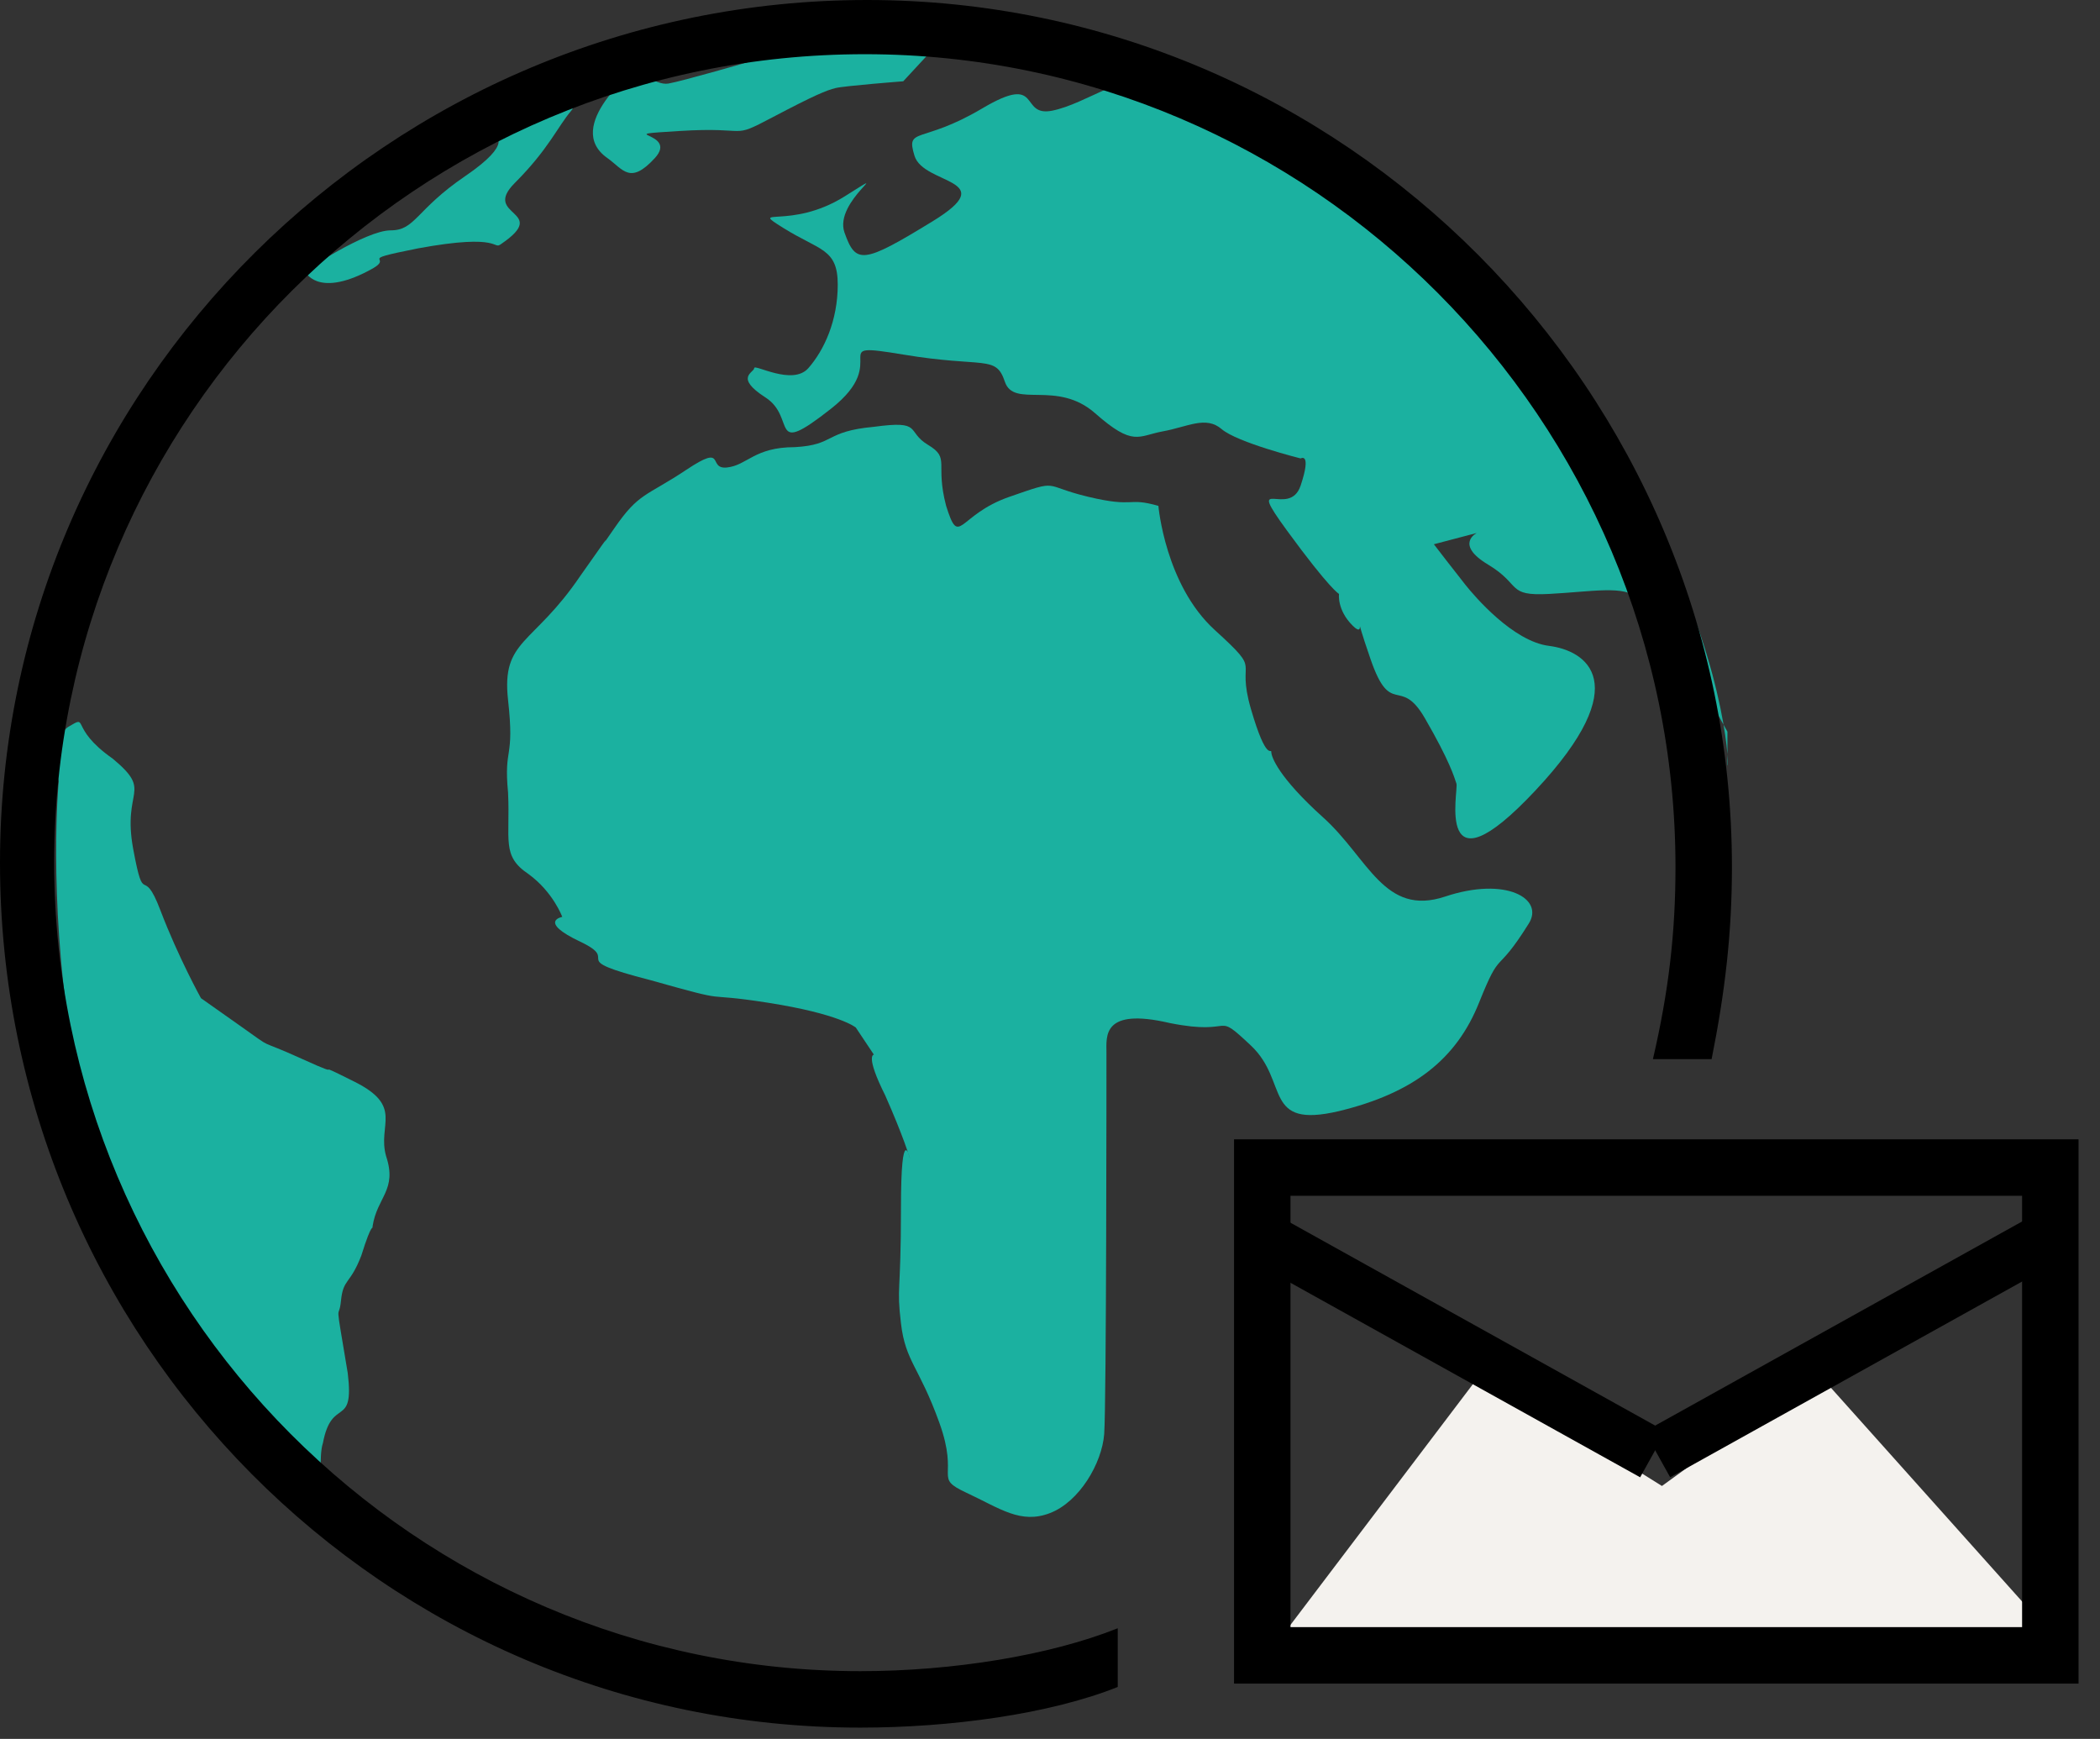 <?xml version="1.0" encoding="UTF-8"?>
<svg width="93px" height="77px" viewBox="0 0 93 77" version="1.1" xmlns="http://www.w3.org/2000/svg" xmlns:xlink="http://www.w3.org/1999/xlink">
    <rect x="0" y="0" width="93" height="77" fill="#333333" stroke="none"/>
    <!-- Generator: Sketch 41.2 (35397) - http://www.bohemiancoding.com/sketch -->
    <title>ico-email-web</title>
    <desc>Created with Sketch.</desc>
    <defs></defs>
    <g id="Page-1" stroke="none" stroke-width="1" fill="none" fill-rule="evenodd">
        <g id="ico-email-web" transform="translate(0, -7)">
            <g id="Group">
                <g id="Layer_2" transform="translate(3, 0)"></g>
                <g id="Layer_10" transform="translate(0, 7)">
                    <polygon id="Shape" fill="#F4F2EE" points="55.9 73.6 65.6 60.8 73.6 65.8 80.5 60.8 90.7 72.2"></polygon>
                    <path d="M2.6,34.6 C2.6,34.6 0.7,54.5 12.5,65.9 C13.2,66.5 14.3,66 14.2,65.1 C14.2,64.7 14.2,64.2 14.3,63.9 C14.7,61.8 15.7,63.3 15.4,60.8 C14.8,57.2 15,58.6 15.1,57.6 C15.2,56.6 15.5,56.9 16,55.6 C16.5,54 16.5,54.5 16.5,54.3 C16.7,53 17.6,52.7 17.1,51.2 C16.7,49.8 17.9,49 15.7,47.9 C13.5,46.8 15.6,47.9 13.4,46.9 C11.2,45.9 12.3,46.6 10.6,45.4 L8.9,44.2 L8.9,44.2 C8.9,44.2 7.9,42.4 7.1,40.3 C6.3,38.2 6.4,40.3 5.9,37.6 C5.4,34.9 6.8,35.1 5,33.6 C3,32.2 4,31.6 3,32.2 C2.1,32.9 2.6,34.6 2.6,34.6 Z" id="Shape" fill="#1BB1A0"></path>
                    <path d="M13.5,12 C13.5,12 14,13.2 16.3,12 C17.7,11.3 15.5,11.6 18.5,11 C22.3,10.3 21.8,11.1 22.2,10.8 C24.4,9.3 21.3,9.6 22.8,8.1 C24.3,6.6 24.7,5.6 25.3,4.9 C25.9,4.2 21.9,6 21.9,6 C21.9,6 22.8,6.3 20.6,7.8 C18.4,9.3 18.4,10.2 17.3,10.2 C16.2,10.2 13.5,12 13.5,12 Z" id="Shape" fill="#1BB1A0"></path>
                    <path d="M51.3,22.4 C49.9,22 50.3,22.5 48.2,22 C46.1,21.5 47,21.2 44.7,22 C42.4,22.8 42.5,24.3 41.9,22.4 C41.4,20.5 42.1,20.3 41.1,19.7 C40.1,19.1 40.9,18.6 38.7,18.9 C36.5,19.1 37,19.7 35.2,19.8 C33.4,19.8 33.1,20.6 32.2,20.7 C31.3,20.8 32.2,19.6 30.4,20.8 C28.6,22 28.3,21.8 27.2,23.4 C26.1,25 27.8,22.5 25.7,25.5 C23.6,28.6 22.2,28.3 22.5,31 C22.8,33.7 22.3,33 22.5,35.1 C22.6,37.2 22.2,37.9 23.4,38.7 C24.5,39.5 24.9,40.6 24.9,40.6 C24.9,40.6 23.8,40.8 25.7,41.7 C27.6,42.6 24.9,42.4 28.8,43.4 C32.7,44.5 30.8,43.9 34,44.4 C37.2,44.9 37.9,45.5 37.9,45.5 L38.7,46.7 C38.7,46.7 38.3,46.7 39.2,48.5 C40,50.3 40.3,51.3 40.3,51.3 C40.3,51.3 39.9,49.6 39.9,53.5 C39.9,57.4 39.7,56.9 39.9,58.6 C40.1,60.3 40.7,60.5 41.6,63 C42.5,65.5 41.3,65.4 42.8,66.1 C44.3,66.8 45.2,67.5 46.5,67 C47.8,66.5 48.8,64.8 48.9,63.5 C49,62.1 49,47.4 49,46.6 C49,45.9 48.8,44.6 51.8,45.3 C54.8,45.9 53.7,44.7 55.4,46.3 C57.1,47.9 55.9,50 59.3,49.2 C62.6,48.4 64.5,46.9 65.5,44.4 C66.5,41.9 66.2,43.3 67.7,40.9 C68.4,39.8 66.7,38.8 64,39.7 C61.3,40.6 60.6,38 58.6,36.2 C56.6,34.4 56.3,33.5 56.3,33.3 C56.3,33.1 56.1,33.8 55.4,31.4 C54.7,29 56,29.9 53.8,27.9 C51.6,25.9 51.3,22.4 51.3,22.4 Z" id="Shape" fill="#1BB1A0"></path>
                    <path d="M26.9,7 C27.6,7.5 27.9,8.2 29,7 C30.1,5.8 26.9,6 30.1,5.8 C33.3,5.6 32.3,6.2 34.2,5.2 C36.1,4.2 36.6,4 37,3.9 C37.4,3.8 40,3.6 40,3.6 L42.5,0.9 L38.7,1.4 L33.3,2.7 C33.3,2.7 30.2,3.6 29.6,3.7 C29,3.8 28.2,3 28.2,3 C28.2,3 24.9,5.6 26.9,7 Z" id="Shape" fill="#1BB1A0"></path>
                    <path d="M51,3.6 C50,3.1 48.1,4.6 46.6,4.9 C45.1,5.2 46.2,3.2 43.5,4.8 C40.8,6.4 40.1,5.6 40.5,6.9 C40.9,8.2 44.4,7.9 41.3,9.8 C38.2,11.7 37.9,11.7 37.4,10.3 C36.9,8.9 39.8,7.2 37.4,8.7 C35,10.2 33.1,9.1 34.7,10.1 C36.3,11.1 37.1,11 37.1,12.6 C37.1,14.2 36.5,15.5 35.8,16.3 C35.1,17.1 33.4,16.1 33.4,16.3 C33.4,16.5 32.5,16.7 33.9,17.6 C35.3,18.5 34,20.3 36.8,18.1 C39.6,15.9 36.4,15.1 40,15.7 C43.6,16.3 44.1,15.7 44.5,16.9 C44.9,18.1 46.8,16.8 48.5,18.3 C50.2,19.8 50.4,19.3 51.5,19.1 C52.6,18.9 53.4,18.4 54.1,19 C54.8,19.6 57.6,20.3 57.6,20.3 C57.6,20.3 58.1,20 57.6,21.5 C57.1,23 55.1,20.9 57,23.5 C58.9,26.1 59.3,26.3 59.3,26.3 C59.3,26.3 59.2,27 59.9,27.7 C60.6,28.4 59.8,26.6 60.7,29.2 C61.6,31.8 62,29.9 63.1,31.8 C64.2,33.7 64.4,34.4 64.5,34.7 C64.6,35 63.5,39.8 68,35 C72.5,30.2 70.2,28.8 68.6,28.6 C67,28.4 65.3,26.4 64.9,25.9 C64.5,25.4 63.5,24.1 63.5,24.1 L65.4,23.6 C65.4,23.6 64.4,24.1 65.9,25 C67.4,25.9 66.7,26.4 68.6,26.3 C70.5,26.2 72,25.9 72.5,26.5 C73,27.1 74.5,28.8 74.5,28.8 L76.5,32.4 L76.5,33.9 C76.7,33.8 75.4,14.4 51,3.6 Z" id="Shape" fill="#1BB1A0"></path>
                    <path d="M49.5,72.1 C46.5,73.3 42.2,74 38.1,74 C18.4,74 2.4,57.9 2.4,38.2 C2.4,18.4 18.5,2.4 38.3,2.4 C58.1,2.4 74.2,18.6 74.2,38.4 C74.2,41.3 73.9,43.9 73.2,46.9 L75.8,46.9 C76.4,43.9 76.7,41.3 76.7,38.4 C76.7,17.3 59.5,7.10542736e-15 38.4,7.10542736e-15 C17.3,7.10542736e-15 0,17.1 0,38.2 C0,59.3 17,76.5 38.1,76.5 C42.1,76.5 46.5,75.9 49.5,74.7 L49.5,72.1 Z" id="Shape" fill="#000000"></path>
                    <rect id="Rectangle-path" stroke="#000000" stroke-width="2.5" x="55.9" y="51.7" width="34.9" height="21.6"></rect>
                    <path d="M56.3,55 L73.2,64.4" id="Shape" stroke="#000000" stroke-width="2.324"></path>
                    <path d="M90.3,55 L73.4,64.4" id="Shape" stroke="#000000" stroke-width="2.324"></path>
                </g>
            </g>
        </g>
    </g>
</svg>